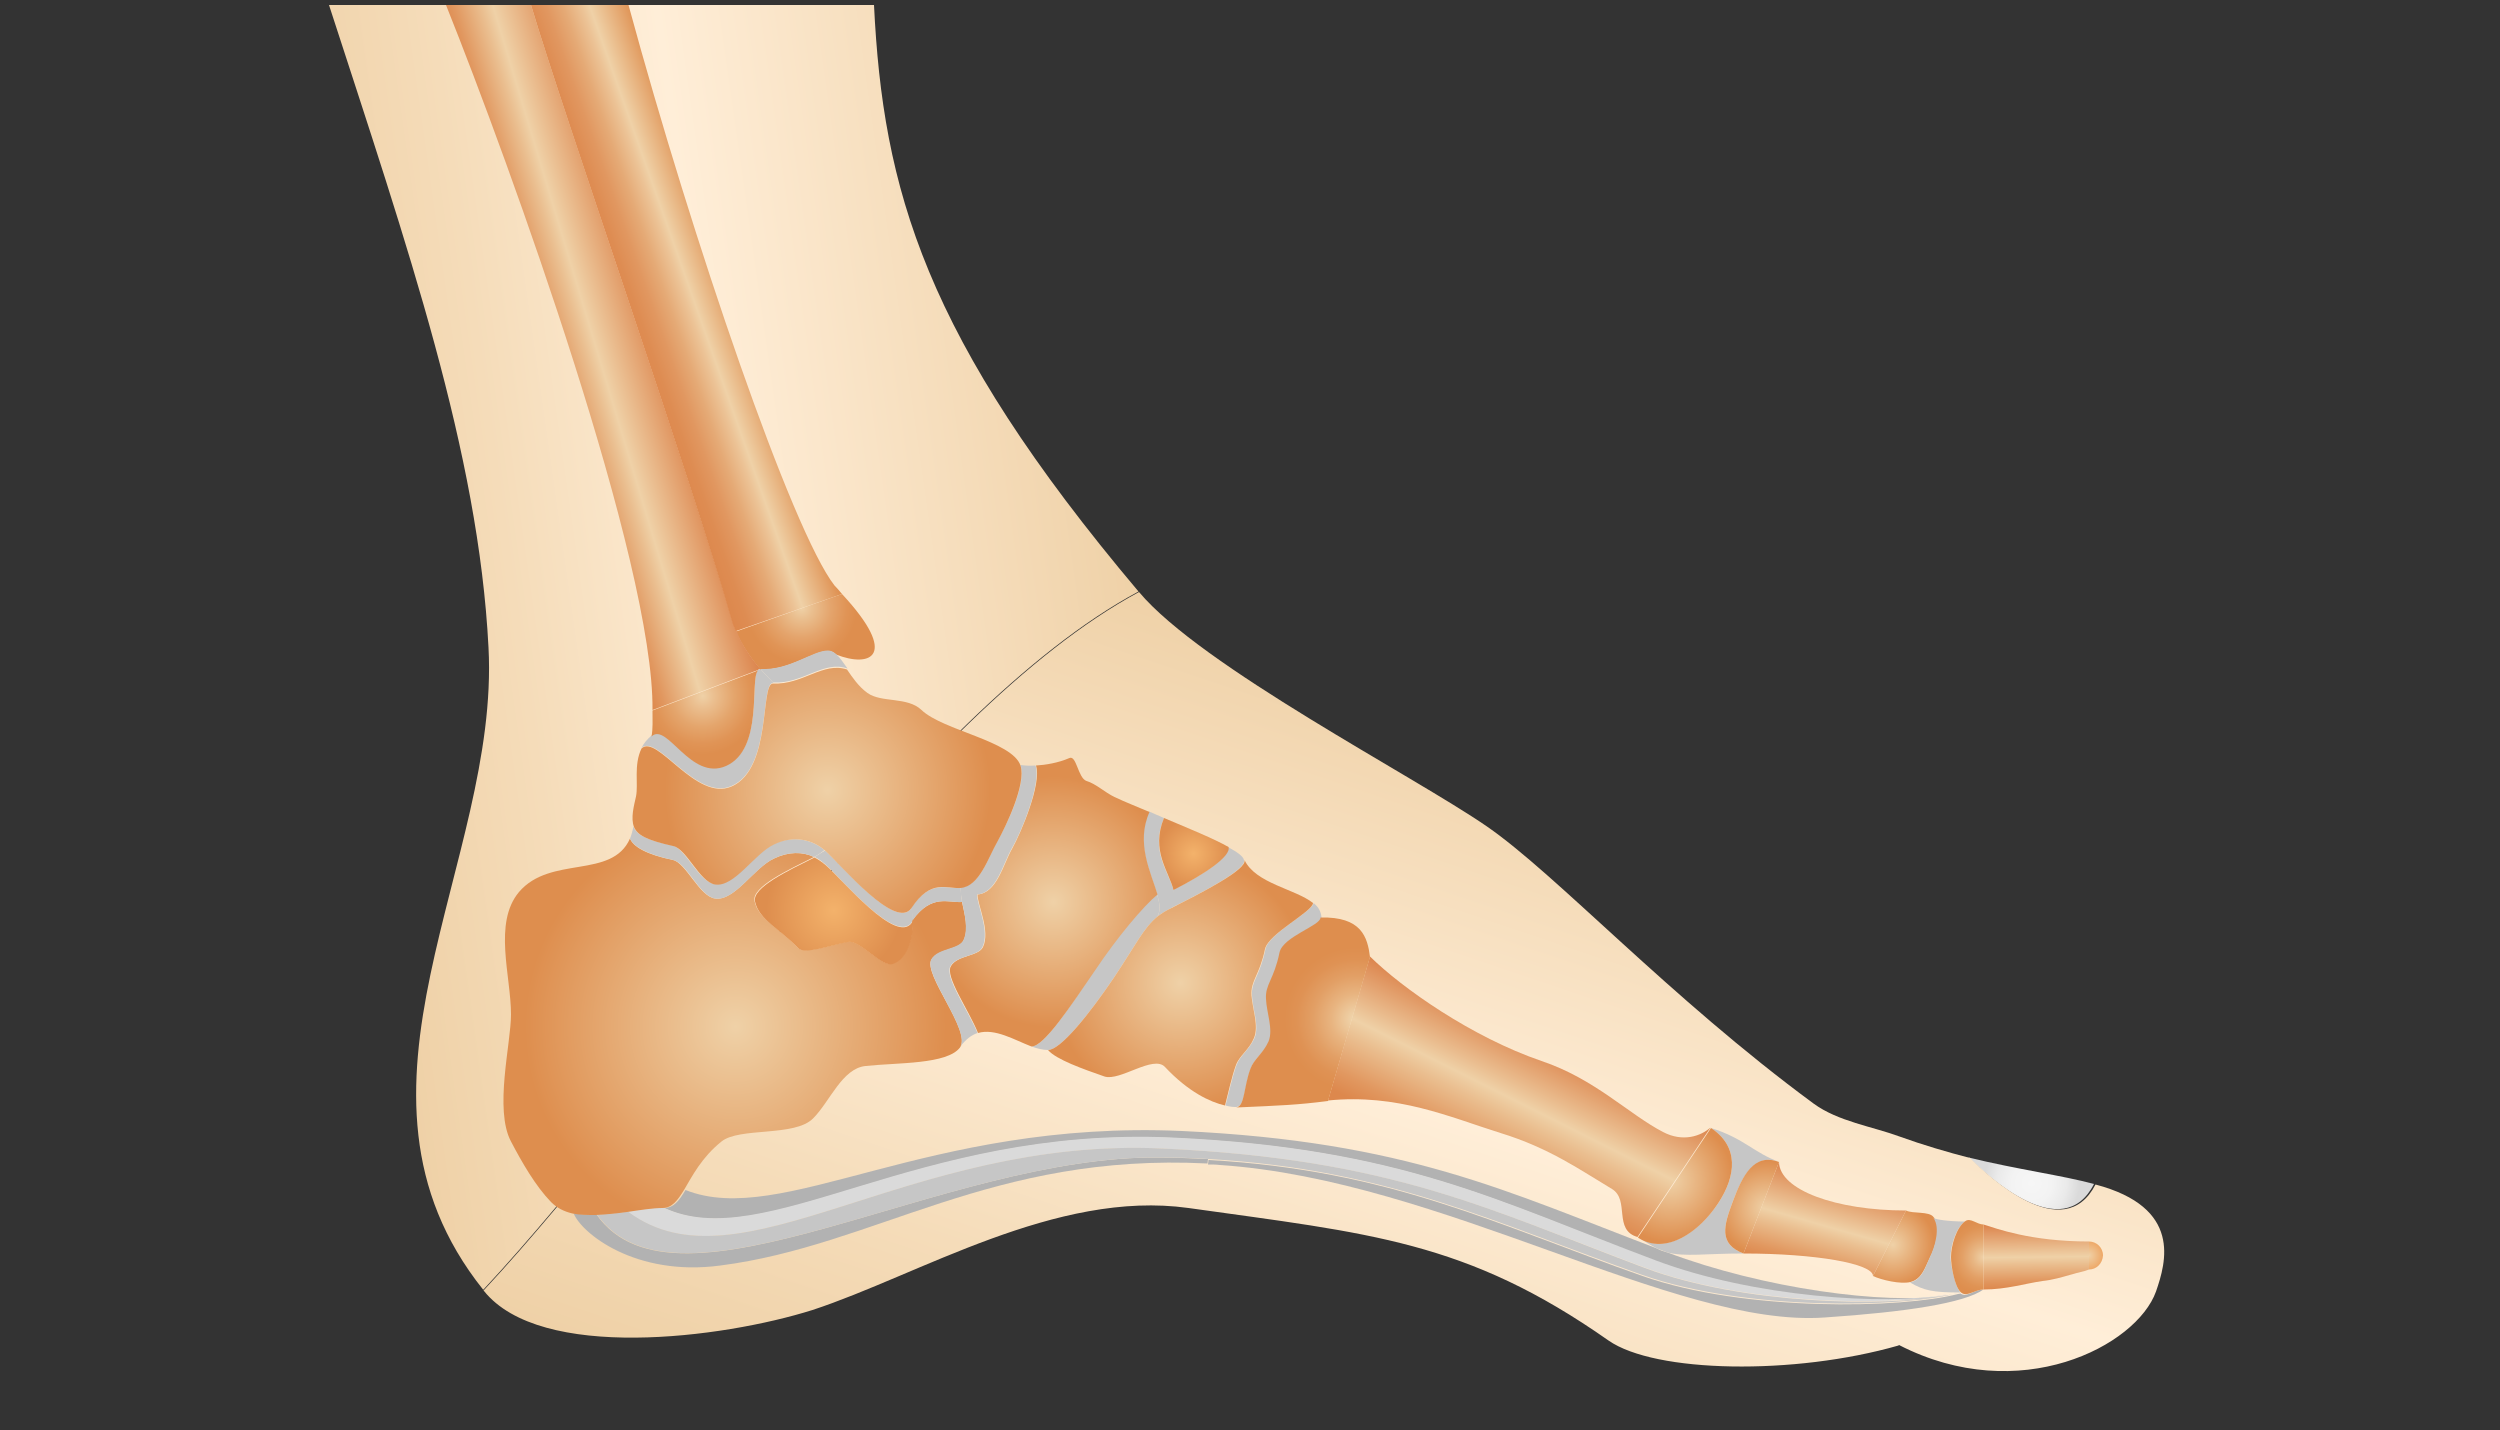 <?xml version="1.0" encoding="utf-8"?>
<!-- Generator: Adobe Illustrator 24.3.0, SVG Export Plug-In . SVG Version: 6.00 Build 0)  -->
<svg version="1.1" id="_x2014_ÎÓÈ_1" xmlns="http://www.w3.org/2000/svg" xmlns:xlink="http://www.w3.org/1999/xlink" x="0px"
	 y="0px" viewBox="0 0 500 286" style="enable-background:new 0 0 500 286;" xml:space="preserve">
<rect x="0" y="0" width="500" height="286" fill="#333333" stroke="none"/>
<style type="text/css">
	.st0{clip-path:url(#SVGID_2_);}
	.st1{fill:url(#SVGID_3_);}
	.st2{fill:url(#SVGID_4_);}
	.st3{fill:url(#SVGID_5_);}
	.st4{fill:url(#SVGID_6_);}
	.st5{fill:#C6C6C6;}
	.st6{fill:#B2B2B2;}
	.st7{fill:#DADADA;}
	.st8{fill:url(#SVGID_7_);}
	.st9{fill:url(#SVGID_8_);}
	.st10{fill:url(#SVGID_9_);}
	.st11{fill:url(#SVGID_10_);}
	.st12{fill:url(#SVGID_11_);}
	.st13{fill:url(#SVGID_12_);}
	.st14{fill:url(#SVGID_13_);}
	.st15{fill:url(#SVGID_14_);}
	.st16{fill:url(#SVGID_15_);}
	.st17{fill:url(#SVGID_16_);}
	.st18{fill:url(#SVGID_17_);}
	.st19{fill:url(#SVGID_18_);}
	.st20{fill:url(#SVGID_19_);}
	.st21{fill:url(#SVGID_20_);}
	.st22{fill:url(#SVGID_21_);}
	.st23{fill:url(#SVGID_22_);}
	.st24{fill:url(#SVGID_23_);}
	.st25{fill:url(#SVGID_24_);}
</style>
<g>
	<defs>
		<rect id="SVGID_1_" x="51.9" width="396.8" height="285.5"/>
	</defs>
	<clipPath id="SVGID_2_">
		<use xlink:href="#SVGID_1_"  style="overflow:visible;"/>
	</clipPath>
	<g class="st0">
		<g>
			<g>
				<linearGradient id="SVGID_3_" gradientUnits="userSpaceOnUse" x1="70.03" y1="131.074" x2="226.323" y2="108.838">
					<stop  offset="0" style="stop-color:#EFD1A7"/>
					<stop  offset="0.215" style="stop-color:#F5DCB9"/>
					<stop  offset="0.5" style="stop-color:#FFEED8"/>
					<stop  offset="1" style="stop-color:#EFD1A7"/>
				</linearGradient>
				<path class="st1" d="M174.8,1c1.8,36.7,9.9,66.3,52.9,117.3c-44.7,24-93.8,99.7-131,139.6l-0.1,0c-31.8-39.9,3.4-85.3,1.1-128.4
					C95.7,90.4,81.6,49.7,65.8,1L174.8,1z"/>
				<radialGradient id="SVGID_4_" cx="406.32" cy="236.655" r="9.579" gradientUnits="userSpaceOnUse">
					<stop  offset="0" style="stop-color:#F6F6F6"/>
					<stop  offset="0.419" style="stop-color:#F3F3F3"/>
					<stop  offset="0.73" style="stop-color:#EAEAEA"/>
					<stop  offset="1" style="stop-color:#DADADA"/>
				</radialGradient>
				<path class="st2" d="M418.8,236.8c-6.3,12.4-21.3-1.6-25.1-5.3C403.5,233.9,412.6,235.1,418.8,236.8z"/>
				<linearGradient id="SVGID_5_" gradientUnits="userSpaceOnUse" x1="245.661" y1="311.678" x2="302.451" y2="143.576">
					<stop  offset="0" style="stop-color:#EFD1A7"/>
					<stop  offset="0.236" style="stop-color:#F5DCB9"/>
					<stop  offset="0.55" style="stop-color:#FFEED8"/>
					<stop  offset="1" style="stop-color:#EFD1A7"/>
				</linearGradient>
				<path class="st3" d="M96.8,258.2c0-0.1-0.1-0.1-0.1-0.2l0.1,0c37.2-39.9,86.3-115.6,131-139.6c12.5,14.9,54.8,36.7,69.6,46.9
					c13.9,9.6,36.5,34.2,65.3,55.4c4.9,3.6,11.8,4.6,17.2,6.6c4.7,1.7,9.5,3.1,14.1,4.3c3.7,3.7,18.7,17.7,25.1,5.3
					c17.4,4.6,14.1,15.6,12.1,21.4c-3.9,10.9-27.3,23.1-51.4,10.7l-0.1,0.1c-20.9,6-48.7,5.5-58-1c-28.5-20-47.8-21.4-84-26.5
					c-26.5-3.7-53.9,13.4-75.2,20.4C144.4,267.7,108.1,272.3,96.8,258.2z"/>
			</g>
		</g>
		<g>
			<g>
				<linearGradient id="SVGID_6_" gradientUnits="userSpaceOnUse" x1="362.599" y1="254.681" x2="367.989" y2="235.862">
					<stop  offset="0" style="stop-color:#DD884D"/>
					<stop  offset="0.127" style="stop-color:#E1975F"/>
					<stop  offset="0.383" style="stop-color:#EABE8F"/>
					<stop  offset="0.5" style="stop-color:#EFD1A7"/>
					<stop  offset="1" style="stop-color:#DC844C"/>
				</linearGradient>
				<path class="st4" d="M381.2,242.1l-6.6,13.1c0-2.5-11.6-4.5-25.9-4.5l7.1-18.3C355.9,238,367.2,242.1,381.2,242.1z"/>
				<path class="st5" d="M165,170.1c3.4,2.9,14.2,16.1,17.3,11.5c0.2,0.8,0.3,1.6,0.3,2.5c-0.1,0.1-0.2,0.2-0.2,0.3
					c-3.1,4.6-14-8.5-17.3-11.5c-0.6-0.5-1.4-1.2-2.2-1.5C163.6,171,164.3,170.5,165,170.1z"/>
				<path class="st6" d="M114.7,242.6c1.4,0.3,3,0.4,4.6,0.3c16,22.8,69.2-11.9,112.6-11.4c3.4,0,6.6,0.2,9.7,0.3l-0.1,0.9
					c-43.2-2.2-66.4,16.4-97.4,20.4C127.1,255.4,116.2,246.6,114.7,242.6z"/>
				<path class="st6" d="M234.5,227.6c-51.3-2.3-81.4,23.6-101.7,14c1.9,0,3-1.4,4.3-3.6c19.3,7.7,48.1-14.1,99.3-11.8
					c44.9,2.1,65,12.1,95,23.5c0,0,0,0,0,0c0.7,0.4,1.4,0.6,2.1,0.8c19.1,7.2,43.6,10.5,55.7,8.6c-12.2,2.3-38.7,0.4-58-6.8
					C300,240.5,280.4,229.7,234.5,227.6z"/>
				<path class="st5" d="M152.1,133.8c1.1,1.3,2.1,2.2,2.5,2.7l0,0.1c-2.6,0-0.2,17.1-8.3,20.6c-7.1,3.1-14.9-10.6-18-7.6
					c0.4-0.9,1.1-1.7,2-2.5c3.1-3,7.7,9,14.9,5.9c7.6-3.3,4.7-17.3,6.4-19.1l0,0L152.1,133.8C152.1,133.8,152.1,133.8,152.1,133.8z"
					/>
				<path class="st7" d="M232.4,229.7c-51.3-2.3-84.5,29.2-106.8,12.7l0-0.1c2.7-0.4,5.2-0.8,7.1-0.8c20.3,9.6,50.4-16.3,101.7-14
					c46,2.1,65.5,12.9,96.8,24.6c19.4,7.3,45.9,9.1,58,6.8c0.1,0,0.1,0,0.2,0c-12.3,2.5-41.1,1.9-60.5-5.4
					C297.7,241.9,278.4,231.8,232.4,229.7z"/>
				<path class="st5" d="M231.4,178.8c0.5,1.8,0.8,3.1,0.1,4.5c-2.8,2.3-4.3,5.6-8.7,12.2c-5,7.4-10.7,14.5-13.2,14.5
					c-1,0-2.2-0.3-3.3-0.7c2.5,0,7.7-7.9,12.6-15.4C223.3,187.4,228.6,181.1,231.4,178.8z"/>
				<path class="st5" d="M248.8,172c0.6,1.9-8.6,6.6-14.6,9.6c0.6-1.2,0.7-2.4,0.4-3.6c5.9-3,11.6-6.7,11-8.6
					C247.4,170.4,248.6,171.2,248.8,172z"/>
				<path class="st5" d="M343.6,240.7c3.7-5.6,4.2-11.4-1.4-15.1c6.7,2.1,8.6,5,13.7,6.8c-5-1.9-7.4,2.8-9.3,7.8
					c-1.9,5-2.9,8.6,2.1,10.5c-7.7,0-11.6,0.7-15.2-0.2c-0.7-0.3-1.4-0.5-2.1-0.8c0,0,0,0,0,0c-1.2-0.6-2.3-1.3-3.7-2.2
					C333.3,251.1,339.9,246.2,343.6,240.7z"/>
				<radialGradient id="SVGID_7_" cx="417.737" cy="251.097" r="2.785" gradientUnits="userSpaceOnUse">
					<stop  offset="0" style="stop-color:#EFD1A7"/>
					<stop  offset="1" style="stop-color:#EEA969"/>
				</radialGradient>
				<path class="st8" d="M417.8,253.9l0-5.6c1.5,0,2.8,1.2,2.8,2.8C420.5,252.7,419.3,253.9,417.8,253.9z"/>
				<path class="st5" d="M231.5,183.3c0.7-1.4,0.4-2.7-0.1-4.5c-1.3-4.4-4.4-10.3-1.6-16.5c1,0.4,2,0.9,3,1.3v0
					c-2.8,6.5,0.9,10.7,1.9,14.4c0.3,1.2,0.3,2.4-0.4,3.6C233.2,182.1,232.3,182.7,231.5,183.3z"/>
				<linearGradient id="SVGID_8_" gradientUnits="userSpaceOnUse" x1="294.829" y1="234.798" x2="308.096" y2="208.434">
					<stop  offset="7.878790e-02" style="stop-color:#DD884D"/>
					<stop  offset="0.204" style="stop-color:#E1975F"/>
					<stop  offset="0.455" style="stop-color:#EABE8F"/>
					<stop  offset="0.57" style="stop-color:#EFD1A7"/>
					<stop  offset="0.678" style="stop-color:#EABD8F"/>
					<stop  offset="1" style="stop-color:#DC844C"/>
				</linearGradient>
				<path class="st9" d="M332.6,226.4c4,2.1,7.6,0.8,9.5-0.9l-14.6,21.9c-4.9-1.4-1.5-7.4-5.1-9.6c-6.2-3.7-12.5-8.2-22.3-11.2
					c-10.2-3.2-20.6-7.9-34.5-6.5l8.4-28.8c6.4,6.3,20.3,16.1,34.3,20.9C319,215.8,325.7,222.8,332.6,226.4z"/>
				<path class="st5" d="M391.6,258.6c-11.2,3-42.6,3.6-63.1-3.6c-29.3-10.3-50.5-21.1-86.8-23.2c-3.1-0.2-6.4-0.3-9.7-0.3
					c-43.3-0.5-96.6,34.1-112.6,11.4c2.1-0.1,4.2-0.3,6.3-0.6l0,0.1c22.3,16.5,55.5-15.1,106.8-12.7c46,2.1,65.3,12.2,96.5,23.9
					c19.5,7.3,48.2,7.9,60.5,5.4c0,0,0,0,0,0c0.1,0,0.1,0,0.2,0C390.4,258.9,391,258.8,391.6,258.6z"/>
				<radialGradient id="SVGID_9_" cx="378.562" cy="248.941" r="8.305" gradientUnits="userSpaceOnUse">
					<stop  offset="0" style="stop-color:#EFD1A7"/>
					<stop  offset="1" style="stop-color:#DE8E4E"/>
				</radialGradient>
				<path class="st10" d="M381.2,242.1c1.4,0.7,4.6,0.1,5.5,1.3c0,0,0,0,0,0c0,0,0,0.1,0.1,0.1c0,0,0,0,0,0c1.5,2,0.3,5.8-0.8,8
					c-1,2-1.6,4.3-3.9,4.9c-2,0.5-5.8-0.4-7.5-1.2L381.2,242.1z"/>
				<radialGradient id="SVGID_10_" cx="210.71" cy="180.397" r="25.113" gradientUnits="userSpaceOnUse">
					<stop  offset="0" style="stop-color:#EFD1A7"/>
					<stop  offset="1" style="stop-color:#DE8E4E"/>
				</radialGradient>
				<path class="st11" d="M206.3,209.3c-3.4-1.3-7.3-3.7-10.7-2.7c-1.9-4.7-6.7-11.4-5.4-13.4c1.3-2.2,5.5-1.9,6.4-3.8
					c1.5-3.2-1.1-8.4-1.1-10.5c3.9-0.3,5.1-6,7-9.3c1.6-2.9,5.9-12.8,4.7-16.5c1.8-0.1,4.4-0.5,6.7-1.5c1.4-0.6,1.7,4,3.4,4.6
					c1.8,0.5,3.7,2.3,5.6,3.2c2.3,1.1,4.7,2,7,3c-2.8,6.2,0.3,12.1,1.6,16.5c-2.8,2.3-8.1,8.6-12.5,15.2
					C214,201.4,208.8,209.3,206.3,209.3z"/>
				<path class="st5" d="M250.2,213.6c-1.4,3.7-1.1,7.5-2.9,7.8c0,0,0,0,0,0c-0.1,0-0.2,0-0.3,0c-0.5,0-1.2-0.1-1.9-0.3
					c0.4-1.5,1.4-6,2.2-8.1c0.7-1.9,2.5-3,3.6-5.4c1-2.4-0.4-5.8-0.5-8.5c-0.2-2.9,1.6-3.9,2.7-9.3c0.6-3.1,9.6-7.6,9.6-9.2
					c1,0.8,1.5,1.7,1.6,2.9c0,1.7-7.6,3.9-8.2,7c-1.1,5.3-2.9,6.3-2.7,9.3c0.2,2.7,1.5,6.1,0.5,8.5
					C252.7,210.6,250.9,211.7,250.2,213.6z"/>
				<path class="st5" d="M392.1,258.5c-5.6,0-7.3-0.4-10.1-2c2.4-0.6,3-2.9,3.9-4.9c1.1-2.2,2.2-6,0.8-8c0.5,0.3,3,0.7,6.3,0.7
					c-1.8,1.2-2.9,4.9-2.9,7.2C390.2,253.2,391,257.3,392.1,258.5z"/>
				<radialGradient id="SVGID_11_" cx="147.092" cy="205.323" r="42.127" gradientUnits="userSpaceOnUse">
					<stop  offset="0" style="stop-color:#EFD1A7"/>
					<stop  offset="1" style="stop-color:#DE8E4E"/>
				</radialGradient>
				<path class="st12" d="M192.4,180.4c0.5,2.4,1.4,5.5,0.3,7.7c-0.9,1.9-5,1.6-6.4,3.8c-1.8,2.9,8.1,14.4,5.7,17.6
					c-2.6,3.4-12.4,3-18.9,3.7c-4.7,0.5-7.1,7.1-10.5,10.5c-3.7,3.7-14.7,1.7-18.3,4.6c-4,3.2-5.9,7-7.5,9.7
					c-1.3,2.1-2.4,3.6-4.3,3.6c-1.9,0-4.4,0.4-7.1,0.8c-2.1,0.3-4.2,0.5-6.3,0.6c-1.6,0-3.2,0-4.6-0.3c-1.7-0.4-3.1-1.1-4.3-2.3
					c-3.1-3.2-5.8-7.9-8-12.1c-3.4-6.4,0-19.6,0-25.4c0-7.7-3.6-18.3,1.6-24.5c6.3-7.4,18.6-2.5,22.2-10.7c0.6,1.6,3.2,3.2,8.6,4.3
					c2.6,0.6,5.3,7.3,8.4,7.7c3.9,0.6,7.8-6.2,11.8-8c2.9-1.4,5.7-1.4,8-0.3c-5.2,2.6-12.5,6-11.9,8.8c0.8,3.7,4.9,5.3,8.6,9.3
					c1.3,1.4,6.2-0.4,10-1.2c2.4-0.5,6.9,5.2,9,4.4c2.9-1,4.1-5.1,4-8.7C186.4,178.7,189.7,180.6,192.4,180.4z"/>
				<radialGradient id="SVGID_12_" cx="238.712" cy="170.722" r="7.079" gradientUnits="userSpaceOnUse">
					<stop  offset="0" style="stop-color:#F3B26B"/>
					<stop  offset="1" style="stop-color:#DE8E4E"/>
				</radialGradient>
				<path class="st13" d="M245.7,169.4c0.6,1.9-5.1,5.6-11,8.6c-0.9-3.7-4.6-7.9-1.9-14.4C238,165.8,242.7,167.7,245.7,169.4z"/>
				<radialGradient id="SVGID_13_" cx="236.107" cy="196.562" r="25.495" gradientUnits="userSpaceOnUse">
					<stop  offset="0" style="stop-color:#EFD1A7"/>
					<stop  offset="1" style="stop-color:#DE8E4E"/>
				</radialGradient>
				<path class="st14" d="M262.6,180.6c0,1.7-8.9,6.1-9.6,9.2c-1.1,5.3-2.9,6.3-2.7,9.3c0.2,2.7,1.5,6.1,0.5,8.5
					c-1,2.4-2.9,3.5-3.6,5.4c-0.8,2.1-1.8,6.6-2.2,8.1c-3-0.7-7.3-2.7-12-7.7c-2.3-2.5-9,2.9-12.1,1.9c-4.3-1.5-9.7-3.4-11.3-5.3
					c2.5,0,8.2-7.1,13.2-14.5c4.4-6.6,5.9-9.9,8.7-12.2c0.8-0.6,1.7-1.2,2.8-1.7c5.9-3,15.2-7.7,14.6-9.6
					C251.1,176.7,259.1,177.8,262.6,180.6z"/>
				<radialGradient id="SVGID_14_" cx="271.289" cy="203.83" r="20.484" gradientUnits="userSpaceOnUse">
					<stop  offset="4.848480e-02" style="stop-color:#EFD1A7"/>
					<stop  offset="5.038057e-02" style="stop-color:#EFD1A7"/>
					<stop  offset="0.246" style="stop-color:#E8B480"/>
					<stop  offset="0.426" style="stop-color:#E29F65"/>
					<stop  offset="0.584" style="stop-color:#DF9254"/>
					<stop  offset="0.703" style="stop-color:#DE8E4E"/>
				</radialGradient>
				<path class="st15" d="M264.1,183.5c8.2-0.2,9.4,3.9,9.9,7.9l-8.4,28.8c-6.3,0.8-9.4,0.9-18.4,1.3c1.8-0.2,1.5-4.1,2.9-7.8
					c0.7-1.9,2.5-3,3.6-5.4c1-2.4-0.4-5.8-0.5-8.5c-0.2-2.9,1.6-3.9,2.7-9.3C256.6,187.3,264.2,185.1,264.1,183.5z"/>
				<path class="st5" d="M192.4,180.4c-2.8,0.2-6.1-1.7-9.9,3.7c0-0.9-0.1-1.8-0.3-2.5c3.9-5.8,7.1-3.8,9.9-4
					C192.2,178.2,192.2,179.2,192.4,180.4z"/>
				<radialGradient id="SVGID_15_" cx="160.308" cy="121.616" r="13.456" gradientUnits="userSpaceOnUse">
					<stop  offset="0" style="stop-color:#EFD1A7"/>
					<stop  offset="0.163" style="stop-color:#EABF8F"/>
					<stop  offset="0.442" style="stop-color:#E4A46C"/>
					<stop  offset="0.67" style="stop-color:#E09456"/>
					<stop  offset="0.818" style="stop-color:#DE8E4E"/>
				</radialGradient>
				<path class="st16" d="M168.4,118.8c11.6,12.5,5.6,14.8-1.2,12.1c-0.5-0.5-1-0.7-1.6-0.7c-3.1,0-7.6,3.9-13.5,3.7
					c0,0-0.1-0.1-0.1-0.1c-1.7-2-3.7-4.8-4.8-7.5L168.4,118.8z"/>
				<radialGradient id="SVGID_16_" cx="166.76" cy="182.107" r="13.507" gradientUnits="userSpaceOnUse">
					<stop  offset="0" style="stop-color:#F3B26B"/>
					<stop  offset="1" style="stop-color:#DE8E4E"/>
				</radialGradient>
				<path class="st17" d="M182.6,184.1c0.1,3.6-1.1,7.7-4,8.7c-2.2,0.8-6.7-4.9-9-4.4c-3.8,0.7-8.7,2.6-10,1.2
					c-3.7-3.9-7.8-5.6-8.6-9.3c-0.6-2.8,6.7-6.2,11.9-8.8h0c0.8,0.4,1.6,1,2.2,1.5c3.4,2.9,14.2,16.1,17.3,11.5
					C182.4,184.3,182.5,184.2,182.6,184.1z"/>
				<path class="st5" d="M162.8,171.4c-2.3-1.1-5.1-1.1-8,0.3c-4,1.9-7.9,8.6-11.8,8c-3.1-0.5-5.7-7.2-8.4-7.7
					c-5.4-1.2-7.9-2.7-8.6-4.3c0.3-0.7,0.5-1.5,0.7-2.4c0.6,1.6,2.4,2.7,7.8,3.8c2.6,0.6,5.3,7.3,8.4,7.7c3.8,0.6,7.8-6.2,11.8-8
					c3.9-1.8,7.7-0.9,10.2,1.2C164.3,170.5,163.6,171,162.8,171.4L162.8,171.4z"/>
				<radialGradient id="SVGID_17_" cx="140.54" cy="139.185" r="12.805" gradientUnits="userSpaceOnUse">
					<stop  offset="0" style="stop-color:#EFD1A7"/>
					<stop  offset="0.171" style="stop-color:#EBC091"/>
					<stop  offset="0.49" style="stop-color:#E4A56C"/>
					<stop  offset="0.75" style="stop-color:#E09456"/>
					<stop  offset="0.915" style="stop-color:#DE8E4E"/>
				</radialGradient>
				<path class="st18" d="M130.5,142.1l21.1-8c-1.7,1.7,1.2,15.7-6.4,19.1c-7.1,3.1-11.8-8.9-14.9-5.9
					C130.6,145.7,130.5,144,130.5,142.1z"/>
				<radialGradient id="SVGID_18_" cx="334.201" cy="236.079" r="12.375" gradientUnits="userSpaceOnUse">
					<stop  offset="0" style="stop-color:#EFD1A7"/>
					<stop  offset="1" style="stop-color:#DE8E4E"/>
				</radialGradient>
				<path class="st19" d="M327.6,247.5l14.6-21.9c5.6,3.7,5.1,9.5,1.4,15.1c-3.7,5.6-10.3,10.4-15.9,6.9
					C327.6,247.5,327.6,247.5,327.6,247.5z"/>
				<linearGradient id="SVGID_19_" gradientUnits="userSpaceOnUse" x1="109.269" y1="71.706" x2="131.354" y2="65.043">
					<stop  offset="0" style="stop-color:#DD884D"/>
					<stop  offset="0.112" style="stop-color:#E1975F"/>
					<stop  offset="0.337" style="stop-color:#EABE8F"/>
					<stop  offset="0.44" style="stop-color:#EFD1A7"/>
					<stop  offset="1" style="stop-color:#DC844C"/>
				</linearGradient>
				<path class="st20" d="M152,133.7c0,0,0.1,0.1,0.1,0.1c0,0-0.1,0-0.1,0c-0.2,0-0.3,0-0.4,0.2l0,0l-21.1,8
					C130.8,112.6,102.1,33.2,89.2,1l17,0c6.6,22.1,32,94.6,40.5,123.8c0.1,0.4,0.3,0.8,0.5,1.2c0,0,0,0.1,0.1,0.1
					C148.3,128.9,150.3,131.7,152,133.7z"/>
				<path class="st5" d="M154.6,136.5c-0.4-0.5-1.4-1.4-2.5-2.7c5.8,0.3,10.4-3.7,13.5-3.7c0.6,0,1.1,0.3,1.6,0.7
					c0.8,0.7,1.5,1.8,2.3,2.9c-4.8-1.7-8.9,3.1-14.8,2.8c0,0,0,0,0,0L154.6,136.5z"/>
				<radialGradient id="SVGID_20_" cx="353.083" cy="241.613" r="9.518" gradientUnits="userSpaceOnUse">
					<stop  offset="0" style="stop-color:#EFD1A7"/>
					<stop  offset="1" style="stop-color:#DE8E4E"/>
				</radialGradient>
				<path class="st21" d="M355.8,232.4L355.8,232.4l-7.1,18.3c-5-1.9-4-5.5-2.1-10.5C348.5,235.1,350.8,230.5,355.8,232.4z"/>
				<path class="st6" d="M396.7,257.9c-3.8,2.7-15.4,4.5-31.8,5.6C335,265.6,288.5,236,244,233c-0.8-0.1-1.6-0.1-2.4-0.1l0.1-0.9
					c36.3,2,57.5,12.9,86.8,23.2c20.5,7.2,51.9,6.5,63.1,3.6c0.2,0,0.4-0.1,0.5-0.1C393.3,259.6,394.9,257.9,396.7,257.9z"/>
				<path class="st5" d="M207.1,153.1c1.2,3.7-3,13.6-4.7,16.5c-1.9,3.3-3.1,9-7,9.3c0,2.1,2.6,7.3,1.1,10.5c-0.9,1.9-5,1.6-6.4,3.8
					c-1.3,2.1,3.5,8.8,5.4,13.4c-1.2,0.4-2.4,1.3-3.5,2.8c2.3-3.1-7.5-14.7-5.7-17.6c1.3-2.2,5.5-1.9,6.4-3.8c1-2.2,0.2-5.3-0.3-7.7
					c-0.2-1.1-0.3-2.1-0.3-2.8c3.9-0.3,5.5-6,7.4-9.3c1.6-2.8,5.9-11.4,4.6-15.2C204.9,153.1,205.8,153.2,207.1,153.1z"/>
				<linearGradient id="SVGID_21_" gradientUnits="userSpaceOnUse" x1="407.3" y1="257.788" x2="407.133" y2="244.79">
					<stop  offset="0" style="stop-color:#DD884D"/>
					<stop  offset="0.125" style="stop-color:#E1975F"/>
					<stop  offset="0.375" style="stop-color:#EABE8F"/>
					<stop  offset="0.49" style="stop-color:#EFD1A7"/>
					<stop  offset="1" style="stop-color:#DC844C"/>
				</linearGradient>
				<path class="st22" d="M417.8,248.3l0,5.6c-1.2,0.5-1.6,0.4-3.9,1.1c-1.4,0.4-3.4,1-5.4,1.2c-3.5,0.5-7.2,1.7-11.8,1.7l0-13
					C399.3,245.7,406.1,248.3,417.8,248.3z"/>
				<radialGradient id="SVGID_22_" cx="165.518" cy="158.02" r="32.56" gradientUnits="userSpaceOnUse">
					<stop  offset="0" style="stop-color:#EFD1A7"/>
					<stop  offset="1" style="stop-color:#DE8E4E"/>
				</radialGradient>
				<path class="st23" d="M182.3,181.6c-3.1,4.6-14-8.5-17.3-11.5c-2.5-2.2-6.3-3.1-10.2-1.2c-3.9,1.8-7.9,8.6-11.8,8
					c-3.1-0.5-5.7-7.2-8.4-7.7c-5.4-1.2-7.1-2.2-7.8-3.8c-0.7-1.8,0-4.3,0.4-6.1c0.5-2.5-0.5-6.3,1.1-9.6c3.1-3,10.9,10.7,18,7.6
					c8.1-3.5,5.7-20.6,8.3-20.6c0,0,0,0,0,0c5.9,0.3,10-4.4,14.8-2.8c1.1,1.6,2.3,3.4,4.1,4.7c2.8,2,8,0.7,10.8,3.4
					c4.3,4.1,18.1,6.2,19.8,11.1c1.2,3.7-3,12.3-4.6,15.2c-1.9,3.3-3.6,9-7.4,9.3C189.3,177.8,186.2,175.7,182.3,181.6z"/>
				<linearGradient id="SVGID_23_" gradientUnits="userSpaceOnUse" x1="125.203" y1="64.203" x2="146.401" y2="56.701">
					<stop  offset="0" style="stop-color:#DD884D"/>
					<stop  offset="0.122" style="stop-color:#DE8C52"/>
					<stop  offset="0.261" style="stop-color:#E19760"/>
					<stop  offset="0.409" style="stop-color:#E5AA76"/>
					<stop  offset="0.561" style="stop-color:#ECC396"/>
					<stop  offset="0.63" style="stop-color:#EFD1A7"/>
					<stop  offset="0.875" style="stop-color:#E4A56D"/>
					<stop  offset="1" style="stop-color:#DE8E4E"/>
				</linearGradient>
				<path class="st24" d="M166.9,117.1c0.6,0.6,1,1.1,1.5,1.7l-21.2,7.4c0,0,0-0.1-0.1-0.1c-0.2-0.4-0.3-0.8-0.5-1.2
					C138.2,95.6,112.8,23.2,106.2,1h0l19.5,0C138.5,48.1,158.4,106.2,166.9,117.1z"/>
				<radialGradient id="SVGID_24_" cx="396.691" cy="251.449" r="7.4" gradientUnits="userSpaceOnUse">
					<stop  offset="0" style="stop-color:#EFD1A7"/>
					<stop  offset="0.287" style="stop-color:#E8B683"/>
					<stop  offset="0.573" style="stop-color:#E3A066"/>
					<stop  offset="0.82" style="stop-color:#DF9354"/>
					<stop  offset="1" style="stop-color:#DE8E4E"/>
				</radialGradient>
				<path class="st25" d="M396.7,257.9c-1.8,0-3.4,1.7-4.6,0.5c-1.2-1.2-1.9-5.2-1.9-7c0-2.3,1.1-6,2.9-7.2c1-0.7,2.3,0.7,3.6,0.7
					L396.7,257.9z"/>
			</g>
		</g>
	</g>
</g>
</svg>
